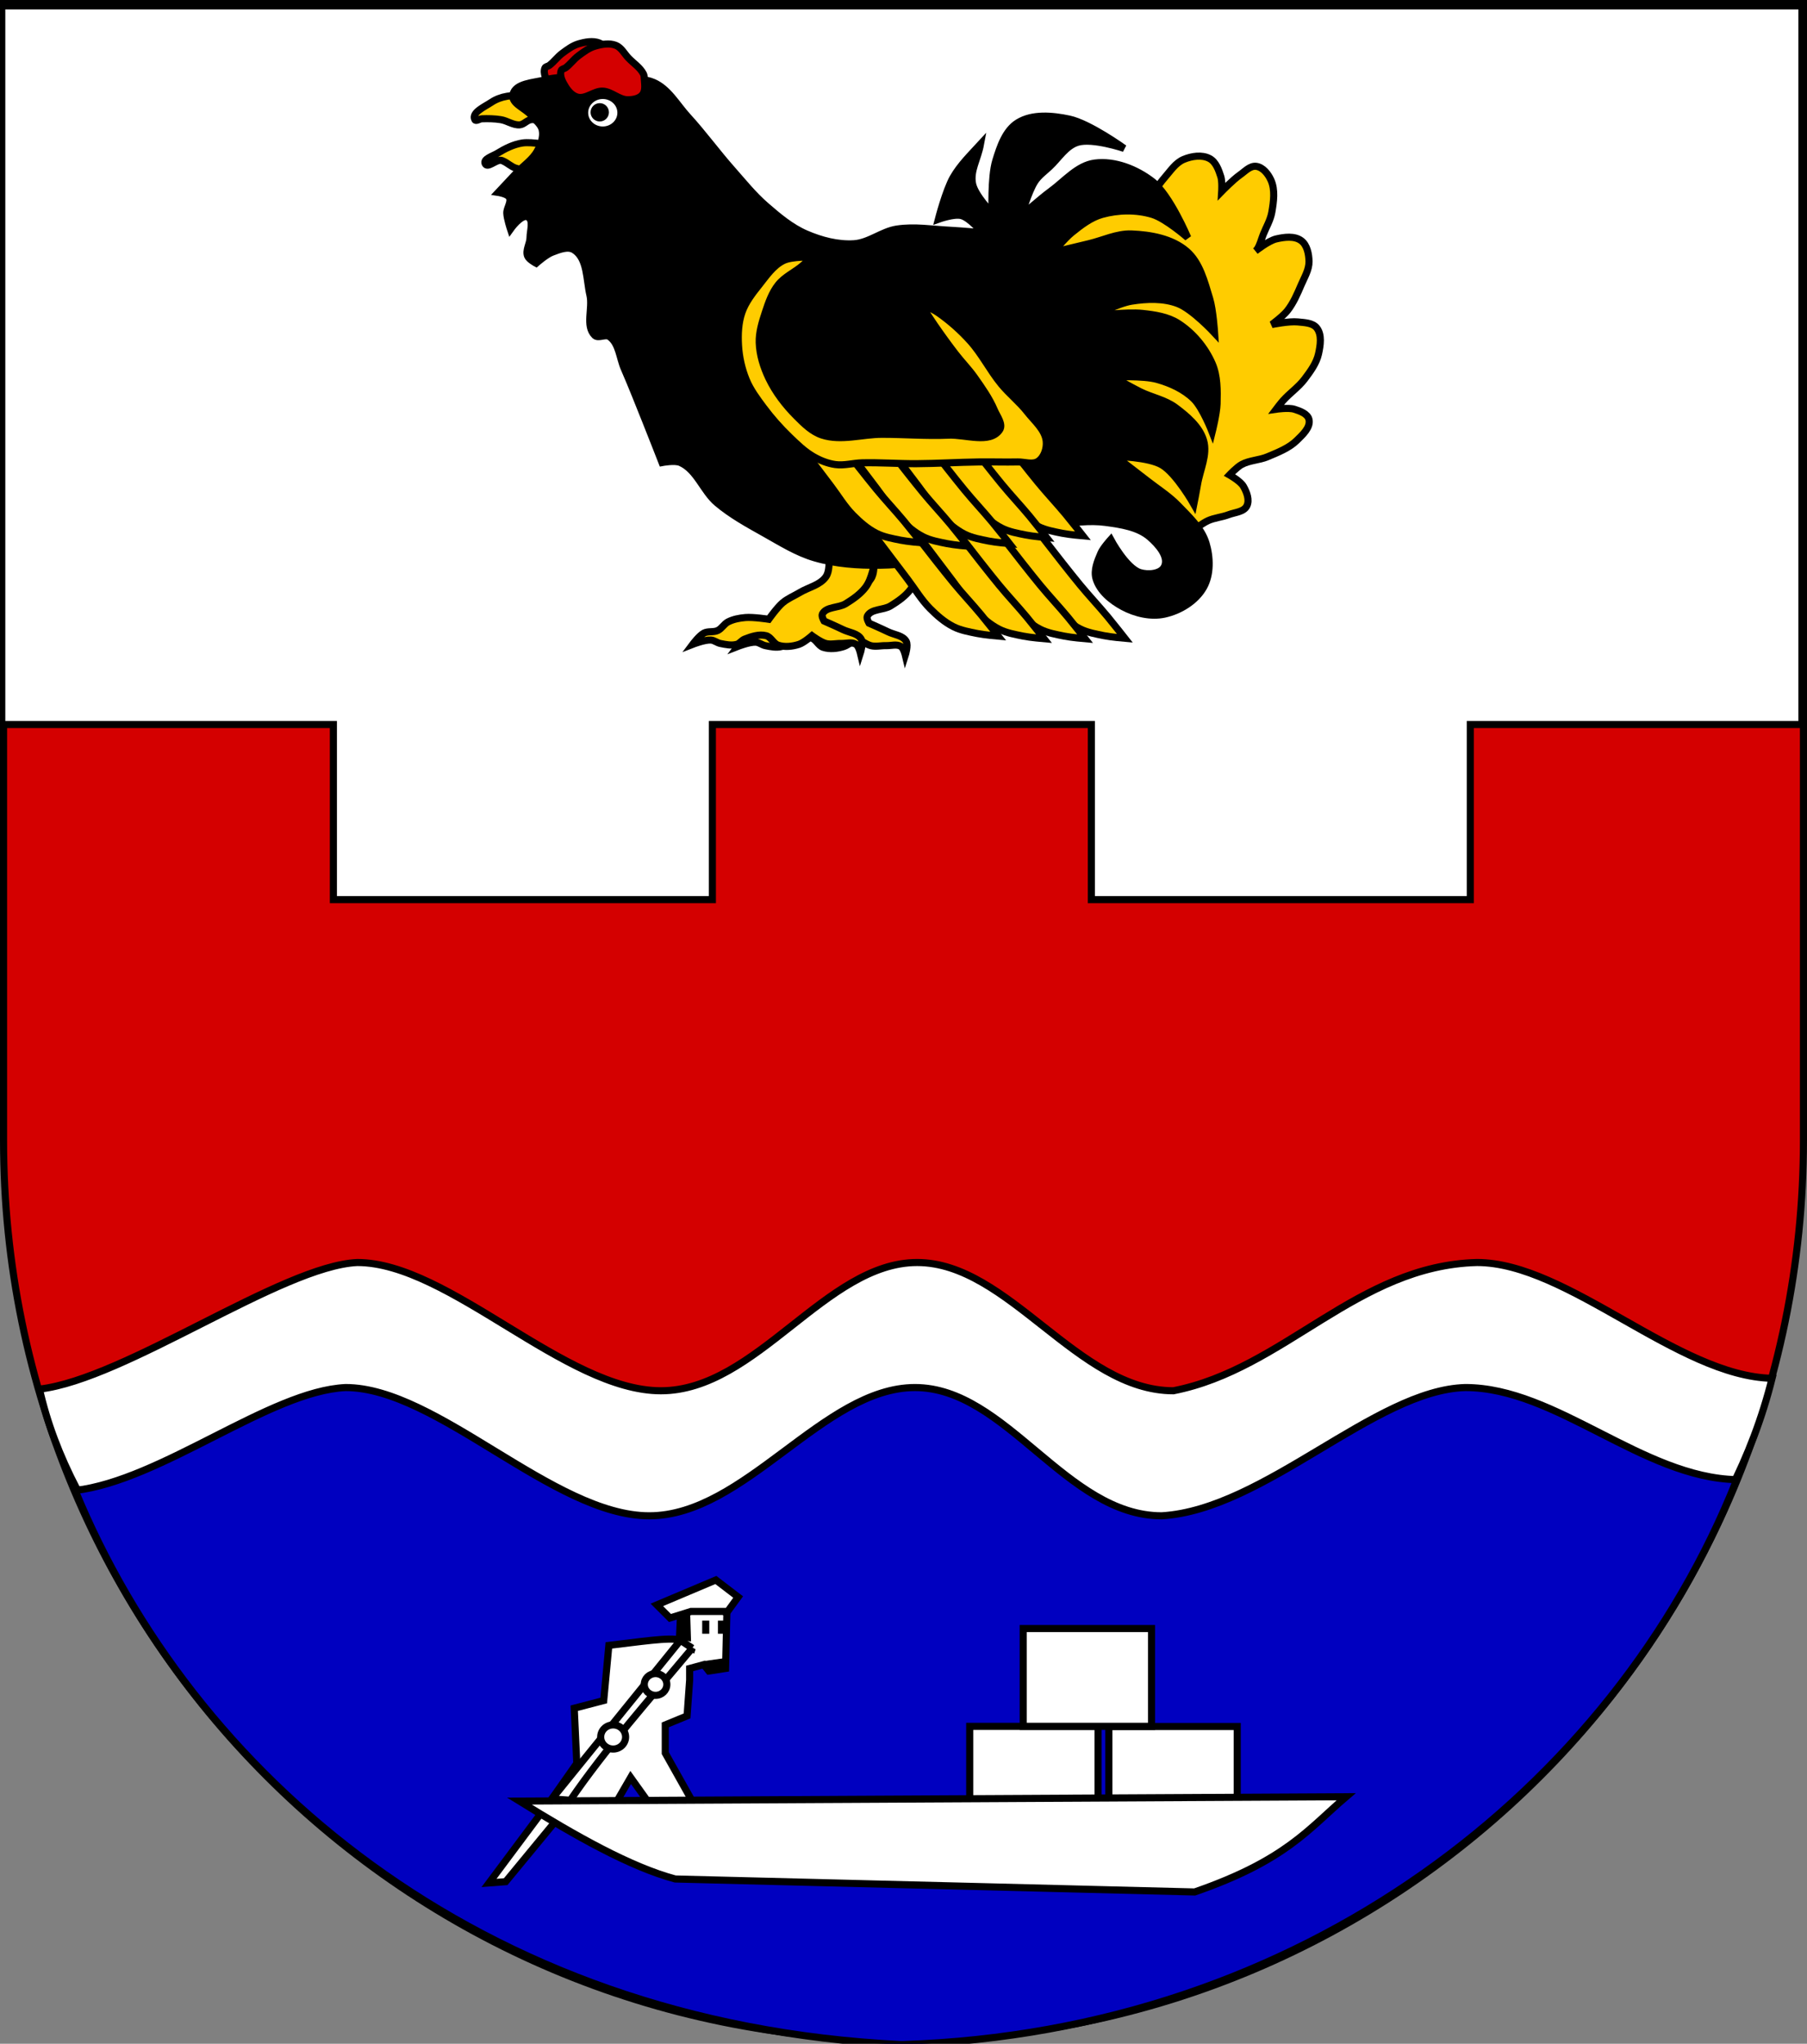 <?xml version="1.0" encoding="UTF-8" standalone="no"?>
<!-- Created with Inkscape (http://www.inkscape.org/) -->

<svg
   xmlns:dc="http://purl.org/dc/elements/1.1/"
   xmlns:cc="http://creativecommons.org/ns#"
   xmlns:rdf="http://www.w3.org/1999/02/22-rdf-syntax-ns#"
   xmlns:svg="http://www.w3.org/2000/svg"
   xmlns="http://www.w3.org/2000/svg"
   xmlns:sodipodi="http://sodipodi.sourceforge.net/DTD/sodipodi-0.dtd"
   xmlns:inkscape="http://www.inkscape.org/namespaces/inkscape"
   width="763"
   height="863"
   id="svg2"
   version="1.1"
   inkscape:version="0.91 r13725"
   sodipodi:docname="Wappen_Stadt_Traviansfurt.svg">
  <rect width="100%" height="100%" fill="#808080" stroke="none"/>
  <defs
     id="defs4">
    <inkscape:perspective
       sodipodi:type="inkscape:persp3d"
       inkscape:vp_x="0 : 526.18109 : 1"
       inkscape:vp_y="0 : 1000 : 0"
       inkscape:vp_z="744.09448 : 526.18109 : 1"
       inkscape:persp3d-origin="372.04724 : 350.78739 : 1"
       id="perspective10" />
    <inkscape:perspective
       id="perspective2828"
       inkscape:persp3d-origin="0.5 : 0.33333333 : 1"
       inkscape:vp_z="1 : 0.5 : 1"
       inkscape:vp_y="0 : 1000 : 0"
       inkscape:vp_x="0 : 0.5 : 1"
       sodipodi:type="inkscape:persp3d" />
    <inkscape:perspective
       id="perspective2828-7"
       inkscape:persp3d-origin="0.5 : 0.33333333 : 1"
       inkscape:vp_z="1 : 0.5 : 1"
       inkscape:vp_y="0 : 1000 : 0"
       inkscape:vp_x="0 : 0.5 : 1"
       sodipodi:type="inkscape:persp3d" />
    <inkscape:perspective
       id="perspective3640"
       inkscape:persp3d-origin="0.5 : 0.33333333 : 1"
       inkscape:vp_z="1 : 0.5 : 1"
       inkscape:vp_y="0 : 1000 : 0"
       inkscape:vp_x="0 : 0.5 : 1"
       sodipodi:type="inkscape:persp3d" />
    <inkscape:perspective
       id="perspective3670"
       inkscape:persp3d-origin="0.5 : 0.33333333 : 1"
       inkscape:vp_z="1 : 0.5 : 1"
       inkscape:vp_y="0 : 1000 : 0"
       inkscape:vp_x="0 : 0.5 : 1"
       sodipodi:type="inkscape:persp3d" />
    <inkscape:perspective
       id="perspective3693"
       inkscape:persp3d-origin="0.5 : 0.33333333 : 1"
       inkscape:vp_z="1 : 0.5 : 1"
       inkscape:vp_y="0 : 1000 : 0"
       inkscape:vp_x="0 : 0.5 : 1"
       sodipodi:type="inkscape:persp3d" />
    <inkscape:perspective
       id="perspective3720"
       inkscape:persp3d-origin="0.5 : 0.33333333 : 1"
       inkscape:vp_z="1 : 0.5 : 1"
       inkscape:vp_y="0 : 1000 : 0"
       inkscape:vp_x="0 : 0.5 : 1"
       sodipodi:type="inkscape:persp3d" />
    <inkscape:perspective
       id="perspective3747"
       inkscape:persp3d-origin="0.5 : 0.33333333 : 1"
       inkscape:vp_z="1 : 0.5 : 1"
       inkscape:vp_y="0 : 1000 : 0"
       inkscape:vp_x="0 : 0.5 : 1"
       sodipodi:type="inkscape:persp3d" />
    <inkscape:perspective
       id="perspective3763"
       inkscape:persp3d-origin="0.5 : 0.33333333 : 1"
       inkscape:vp_z="1 : 0.5 : 1"
       inkscape:vp_y="0 : 1000 : 0"
       inkscape:vp_x="0 : 0.5 : 1"
       sodipodi:type="inkscape:persp3d" />
    <inkscape:perspective
       id="perspective3792"
       inkscape:persp3d-origin="0.5 : 0.33333333 : 1"
       inkscape:vp_z="1 : 0.5 : 1"
       inkscape:vp_y="0 : 1000 : 0"
       inkscape:vp_x="0 : 0.5 : 1"
       sodipodi:type="inkscape:persp3d" />
    <inkscape:perspective
       id="perspective3814"
       inkscape:persp3d-origin="0.5 : 0.33333333 : 1"
       inkscape:vp_z="1 : 0.5 : 1"
       inkscape:vp_y="0 : 1000 : 0"
       inkscape:vp_x="0 : 0.5 : 1"
       sodipodi:type="inkscape:persp3d" />
    <inkscape:perspective
       id="perspective3841"
       inkscape:persp3d-origin="0.5 : 0.33333333 : 1"
       inkscape:vp_z="1 : 0.5 : 1"
       inkscape:vp_y="0 : 1000 : 0"
       inkscape:vp_x="0 : 0.5 : 1"
       sodipodi:type="inkscape:persp3d" />
    <inkscape:perspective
       id="perspective3841-5"
       inkscape:persp3d-origin="0.5 : 0.33333333 : 1"
       inkscape:vp_z="1 : 0.5 : 1"
       inkscape:vp_y="0 : 1000 : 0"
       inkscape:vp_x="0 : 0.5 : 1"
       sodipodi:type="inkscape:persp3d" />
    <inkscape:perspective
       id="perspective3872"
       inkscape:persp3d-origin="0.5 : 0.33333333 : 1"
       inkscape:vp_z="1 : 0.5 : 1"
       inkscape:vp_y="0 : 1000 : 0"
       inkscape:vp_x="0 : 0.5 : 1"
       sodipodi:type="inkscape:persp3d" />
    <inkscape:perspective
       id="perspective3898"
       inkscape:persp3d-origin="0.5 : 0.33333333 : 1"
       inkscape:vp_z="1 : 0.5 : 1"
       inkscape:vp_y="0 : 1000 : 0"
       inkscape:vp_x="0 : 0.5 : 1"
       sodipodi:type="inkscape:persp3d" />
    <inkscape:perspective
       id="perspective3920"
       inkscape:persp3d-origin="0.5 : 0.33333333 : 1"
       inkscape:vp_z="1 : 0.5 : 1"
       inkscape:vp_y="0 : 1000 : 0"
       inkscape:vp_x="0 : 0.5 : 1"
       sodipodi:type="inkscape:persp3d" />
    <inkscape:perspective
       id="perspective2860"
       inkscape:persp3d-origin="0.5 : 0.33333333 : 1"
       inkscape:vp_z="1 : 0.5 : 1"
       inkscape:vp_y="0 : 1000 : 0"
       inkscape:vp_x="0 : 0.5 : 1"
       sodipodi:type="inkscape:persp3d" />
    <inkscape:perspective
       id="perspective3672"
       inkscape:persp3d-origin="0.5 : 0.33333333 : 1"
       inkscape:vp_z="1 : 0.5 : 1"
       inkscape:vp_y="0 : 1000 : 0"
       inkscape:vp_x="0 : 0.5 : 1"
       sodipodi:type="inkscape:persp3d" />
    <inkscape:perspective
       id="perspective3695"
       inkscape:persp3d-origin="0.5 : 0.33333333 : 1"
       inkscape:vp_z="1 : 0.5 : 1"
       inkscape:vp_y="0 : 1000 : 0"
       inkscape:vp_x="0 : 0.5 : 1"
       sodipodi:type="inkscape:persp3d" />
    <inkscape:perspective
       id="perspective3261"
       inkscape:persp3d-origin="0.5 : 0.33333333 : 1"
       inkscape:vp_z="1 : 0.5 : 1"
       inkscape:vp_y="0 : 1000 : 0"
       inkscape:vp_x="0 : 0.5 : 1"
       sodipodi:type="inkscape:persp3d" />
    <inkscape:perspective
       id="perspective2828-1"
       inkscape:persp3d-origin="0.5 : 0.33333333 : 1"
       inkscape:vp_z="1 : 0.5 : 1"
       inkscape:vp_y="0 : 1000 : 0"
       inkscape:vp_x="0 : 0.5 : 1"
       sodipodi:type="inkscape:persp3d" />
    <inkscape:perspective
       id="perspective3652"
       inkscape:persp3d-origin="0.5 : 0.33333333 : 1"
       inkscape:vp_z="1 : 0.5 : 1"
       inkscape:vp_y="0 : 1000 : 0"
       inkscape:vp_x="0 : 0.5 : 1"
       sodipodi:type="inkscape:persp3d" />
    <inkscape:perspective
       id="perspective3652-2"
       inkscape:persp3d-origin="0.5 : 0.33333333 : 1"
       inkscape:vp_z="1 : 0.5 : 1"
       inkscape:vp_y="0 : 1000 : 0"
       inkscape:vp_x="0 : 0.5 : 1"
       sodipodi:type="inkscape:persp3d" />
    <inkscape:perspective
       id="perspective3652-5"
       inkscape:persp3d-origin="0.5 : 0.33333333 : 1"
       inkscape:vp_z="1 : 0.5 : 1"
       inkscape:vp_y="0 : 1000 : 0"
       inkscape:vp_x="0 : 0.5 : 1"
       sodipodi:type="inkscape:persp3d" />
    <inkscape:perspective
       id="perspective3727"
       inkscape:persp3d-origin="0.5 : 0.33333333 : 1"
       inkscape:vp_z="1 : 0.5 : 1"
       inkscape:vp_y="0 : 1000 : 0"
       inkscape:vp_x="0 : 0.5 : 1"
       sodipodi:type="inkscape:persp3d" />
    <inkscape:perspective
       id="perspective3843"
       inkscape:persp3d-origin="0.5 : 0.33333333 : 1"
       inkscape:vp_z="1 : 0.5 : 1"
       inkscape:vp_y="0 : 1000 : 0"
       inkscape:vp_x="0 : 0.5 : 1"
       sodipodi:type="inkscape:persp3d" />
    <inkscape:perspective
       id="perspective3970"
       inkscape:persp3d-origin="0.5 : 0.33333333 : 1"
       inkscape:vp_z="1 : 0.5 : 1"
       inkscape:vp_y="0 : 1000 : 0"
       inkscape:vp_x="0 : 0.5 : 1"
       sodipodi:type="inkscape:persp3d" />
    <inkscape:perspective
       id="perspective4007"
       inkscape:persp3d-origin="0.5 : 0.33333333 : 1"
       inkscape:vp_z="1 : 0.5 : 1"
       inkscape:vp_y="0 : 1000 : 0"
       inkscape:vp_x="0 : 0.5 : 1"
       sodipodi:type="inkscape:persp3d" />
    <inkscape:perspective
       id="perspective4062"
       inkscape:persp3d-origin="0.5 : 0.33333333 : 1"
       inkscape:vp_z="1 : 0.5 : 1"
       inkscape:vp_y="0 : 1000 : 0"
       inkscape:vp_x="0 : 0.5 : 1"
       sodipodi:type="inkscape:persp3d" />
    <inkscape:perspective
       id="perspective4153"
       inkscape:persp3d-origin="0.5 : 0.33333333 : 1"
       inkscape:vp_z="1 : 0.5 : 1"
       inkscape:vp_y="0 : 1000 : 0"
       inkscape:vp_x="0 : 0.5 : 1"
       sodipodi:type="inkscape:persp3d" />
    <inkscape:perspective
       id="perspective4316"
       inkscape:persp3d-origin="0.5 : 0.33333333 : 1"
       inkscape:vp_z="1 : 0.5 : 1"
       inkscape:vp_y="0 : 1000 : 0"
       inkscape:vp_x="0 : 0.5 : 1"
       sodipodi:type="inkscape:persp3d" />
    <inkscape:perspective
       id="perspective4316-9"
       inkscape:persp3d-origin="0.5 : 0.33333333 : 1"
       inkscape:vp_z="1 : 0.5 : 1"
       inkscape:vp_y="0 : 1000 : 0"
       inkscape:vp_x="0 : 0.5 : 1"
       sodipodi:type="inkscape:persp3d" />
    <inkscape:perspective
       id="perspective3098"
       inkscape:persp3d-origin="0.5 : 0.33333333 : 1"
       inkscape:vp_z="1 : 0.5 : 1"
       inkscape:vp_y="0 : 1000 : 0"
       inkscape:vp_x="0 : 0.5 : 1"
       sodipodi:type="inkscape:persp3d" />
    <inkscape:perspective
       id="perspective3122"
       inkscape:persp3d-origin="0.5 : 0.33333333 : 1"
       inkscape:vp_z="1 : 0.5 : 1"
       inkscape:vp_y="0 : 1000 : 0"
       inkscape:vp_x="0 : 0.5 : 1"
       sodipodi:type="inkscape:persp3d" />
    <inkscape:perspective
       id="perspective3146"
       inkscape:persp3d-origin="0.5 : 0.33333333 : 1"
       inkscape:vp_z="1 : 0.5 : 1"
       inkscape:vp_y="0 : 1000 : 0"
       inkscape:vp_x="0 : 0.5 : 1"
       sodipodi:type="inkscape:persp3d" />
    <inkscape:perspective
       id="perspective3146-0"
       inkscape:persp3d-origin="0.5 : 0.33333333 : 1"
       inkscape:vp_z="1 : 0.5 : 1"
       inkscape:vp_y="0 : 1000 : 0"
       inkscape:vp_x="0 : 0.5 : 1"
       sodipodi:type="inkscape:persp3d" />
    <inkscape:perspective
       id="perspective3177"
       inkscape:persp3d-origin="0.5 : 0.33333333 : 1"
       inkscape:vp_z="1 : 0.5 : 1"
       inkscape:vp_y="0 : 1000 : 0"
       inkscape:vp_x="0 : 0.5 : 1"
       sodipodi:type="inkscape:persp3d" />
    <inkscape:perspective
       id="perspective3177-8"
       inkscape:persp3d-origin="0.5 : 0.33333333 : 1"
       inkscape:vp_z="1 : 0.5 : 1"
       inkscape:vp_y="0 : 1000 : 0"
       inkscape:vp_x="0 : 0.5 : 1"
       sodipodi:type="inkscape:persp3d" />
    <inkscape:perspective
       id="perspective3208"
       inkscape:persp3d-origin="0.5 : 0.33333333 : 1"
       inkscape:vp_z="1 : 0.5 : 1"
       inkscape:vp_y="0 : 1000 : 0"
       inkscape:vp_x="0 : 0.5 : 1"
       sodipodi:type="inkscape:persp3d" />
    <inkscape:perspective
       id="perspective3208-4"
       inkscape:persp3d-origin="0.5 : 0.33333333 : 1"
       inkscape:vp_z="1 : 0.5 : 1"
       inkscape:vp_y="0 : 1000 : 0"
       inkscape:vp_x="0 : 0.5 : 1"
       sodipodi:type="inkscape:persp3d" />
    <inkscape:perspective
       id="perspective3208-5"
       inkscape:persp3d-origin="0.5 : 0.33333333 : 1"
       inkscape:vp_z="1 : 0.5 : 1"
       inkscape:vp_y="0 : 1000 : 0"
       inkscape:vp_x="0 : 0.5 : 1"
       sodipodi:type="inkscape:persp3d" />
    <inkscape:perspective
       id="perspective3706"
       inkscape:persp3d-origin="0.5 : 0.33333333 : 1"
       inkscape:vp_z="1 : 0.5 : 1"
       inkscape:vp_y="0 : 1000 : 0"
       inkscape:vp_x="0 : 0.5 : 1"
       sodipodi:type="inkscape:persp3d" />
    <inkscape:perspective
       id="perspective3728"
       inkscape:persp3d-origin="0.5 : 0.33333333 : 1"
       inkscape:vp_z="1 : 0.5 : 1"
       inkscape:vp_y="0 : 1000 : 0"
       inkscape:vp_x="0 : 0.5 : 1"
       sodipodi:type="inkscape:persp3d" />
    <inkscape:perspective
       id="perspective3750"
       inkscape:persp3d-origin="0.5 : 0.33333333 : 1"
       inkscape:vp_z="1 : 0.5 : 1"
       inkscape:vp_y="0 : 1000 : 0"
       inkscape:vp_x="0 : 0.5 : 1"
       sodipodi:type="inkscape:persp3d" />
    <inkscape:perspective
       id="perspective3778"
       inkscape:persp3d-origin="0.5 : 0.33333333 : 1"
       inkscape:vp_z="1 : 0.5 : 1"
       inkscape:vp_y="0 : 1000 : 0"
       inkscape:vp_x="0 : 0.5 : 1"
       sodipodi:type="inkscape:persp3d" />
    <inkscape:perspective
       id="perspective3800"
       inkscape:persp3d-origin="0.5 : 0.33333333 : 1"
       inkscape:vp_z="1 : 0.5 : 1"
       inkscape:vp_y="0 : 1000 : 0"
       inkscape:vp_x="0 : 0.5 : 1"
       sodipodi:type="inkscape:persp3d" />
    <inkscape:perspective
       id="perspective3837"
       inkscape:persp3d-origin="0.5 : 0.33333333 : 1"
       inkscape:vp_z="1 : 0.5 : 1"
       inkscape:vp_y="0 : 1000 : 0"
       inkscape:vp_x="0 : 0.5 : 1"
       sodipodi:type="inkscape:persp3d" />
    <inkscape:perspective
       id="perspective3904"
       inkscape:persp3d-origin="0.5 : 0.33333333 : 1"
       inkscape:vp_z="1 : 0.5 : 1"
       inkscape:vp_y="0 : 1000 : 0"
       inkscape:vp_x="0 : 0.5 : 1"
       sodipodi:type="inkscape:persp3d" />
    <inkscape:perspective
       id="perspective3904-4"
       inkscape:persp3d-origin="0.5 : 0.33333333 : 1"
       inkscape:vp_z="1 : 0.5 : 1"
       inkscape:vp_y="0 : 1000 : 0"
       inkscape:vp_x="0 : 0.5 : 1"
       sodipodi:type="inkscape:persp3d" />
    <inkscape:perspective
       id="perspective3904-3"
       inkscape:persp3d-origin="0.5 : 0.33333333 : 1"
       inkscape:vp_z="1 : 0.5 : 1"
       inkscape:vp_y="0 : 1000 : 0"
       inkscape:vp_x="0 : 0.5 : 1"
       sodipodi:type="inkscape:persp3d" />
    <inkscape:perspective
       id="perspective3953"
       inkscape:persp3d-origin="0.5 : 0.33333333 : 1"
       inkscape:vp_z="1 : 0.5 : 1"
       inkscape:vp_y="0 : 1000 : 0"
       inkscape:vp_x="0 : 0.5 : 1"
       sodipodi:type="inkscape:persp3d" />
    <inkscape:perspective
       id="perspective3975"
       inkscape:persp3d-origin="0.5 : 0.33333333 : 1"
       inkscape:vp_z="1 : 0.5 : 1"
       inkscape:vp_y="0 : 1000 : 0"
       inkscape:vp_x="0 : 0.5 : 1"
       sodipodi:type="inkscape:persp3d" />
    <inkscape:perspective
       id="perspective3975-8"
       inkscape:persp3d-origin="0.5 : 0.33333333 : 1"
       inkscape:vp_z="1 : 0.5 : 1"
       inkscape:vp_y="0 : 1000 : 0"
       inkscape:vp_x="0 : 0.5 : 1"
       sodipodi:type="inkscape:persp3d" />
    <inkscape:perspective
       id="perspective3975-7"
       inkscape:persp3d-origin="0.5 : 0.33333333 : 1"
       inkscape:vp_z="1 : 0.5 : 1"
       inkscape:vp_y="0 : 1000 : 0"
       inkscape:vp_x="0 : 0.5 : 1"
       sodipodi:type="inkscape:persp3d" />
    <inkscape:perspective
       id="perspective2858"
       inkscape:persp3d-origin="0.5 : 0.33333333 : 1"
       inkscape:vp_z="1 : 0.5 : 1"
       inkscape:vp_y="0 : 1000 : 0"
       inkscape:vp_x="0 : 0.5 : 1"
       sodipodi:type="inkscape:persp3d" />
    <inkscape:perspective
       id="perspective4105"
       inkscape:persp3d-origin="0.5 : 0.33333333 : 1"
       inkscape:vp_z="1 : 0.5 : 1"
       inkscape:vp_y="0 : 1000 : 0"
       inkscape:vp_x="0 : 0.5 : 1"
       sodipodi:type="inkscape:persp3d" />
    <inkscape:perspective
       id="perspective4123"
       inkscape:persp3d-origin="0.5 : 0.33333333 : 1"
       inkscape:vp_z="1 : 0.5 : 1"
       inkscape:vp_y="0 : 1000 : 0"
       inkscape:vp_x="0 : 0.5 : 1"
       sodipodi:type="inkscape:persp3d" />
    <inkscape:perspective
       id="perspective4137"
       inkscape:persp3d-origin="0.5 : 0.33333333 : 1"
       inkscape:vp_z="1 : 0.5 : 1"
       inkscape:vp_y="0 : 1000 : 0"
       inkscape:vp_x="0 : 0.5 : 1"
       sodipodi:type="inkscape:persp3d" />
    <inkscape:perspective
       id="perspective4151"
       inkscape:persp3d-origin="0.5 : 0.33333333 : 1"
       inkscape:vp_z="1 : 0.5 : 1"
       inkscape:vp_y="0 : 1000 : 0"
       inkscape:vp_x="0 : 0.5 : 1"
       sodipodi:type="inkscape:persp3d" />
    <inkscape:perspective
       id="perspective4165"
       inkscape:persp3d-origin="0.5 : 0.33333333 : 1"
       inkscape:vp_z="1 : 0.5 : 1"
       inkscape:vp_y="0 : 1000 : 0"
       inkscape:vp_x="0 : 0.5 : 1"
       sodipodi:type="inkscape:persp3d" />
    <inkscape:perspective
       id="perspective4904"
       inkscape:persp3d-origin="0.5 : 0.33333333 : 1"
       inkscape:vp_z="1 : 0.5 : 1"
       inkscape:vp_y="0 : 1000 : 0"
       inkscape:vp_x="0 : 0.5 : 1"
       sodipodi:type="inkscape:persp3d" />
    <filter
       id="filter3021-3"
       inkscape:label="Specular light"
       inkscape:menu="ABCs"
       inkscape:menu-tooltip="Basic specular bevel to use for building textures"
       color-interpolation-filters="sRGB">
      <feGaussianBlur
         id="feGaussianBlur3023-4"
         result="result0"
         in="SourceAlpha"
         stdDeviation="6" />
      <feSpecularLighting
         id="feSpecularLighting3025-4"
         specularExponent="25"
         specularConstant="1"
         surfaceScale="10"
         lighting-color="#ffffff"
         result="result1"
         in="result0">
        <feDistantLight
           id="feDistantLight3027-6"
           azimuth="235"
           elevation="45" />
      </feSpecularLighting>
      <feComposite
         k4="0"
         k1="0"
         id="feComposite3029-0"
         in2="result1"
         k3="1"
         k2="1"
         operator="arithmetic"
         result="result4"
         in="SourceGraphic" />
      <feComposite
         id="feComposite3031-6"
         in2="SourceAlpha"
         operator="in"
         result="result2"
         in="result4" />
    </filter>
    <filter
       id="filter3021"
       inkscape:label="Specular light"
       inkscape:menu="ABCs"
       inkscape:menu-tooltip="Basic specular bevel to use for building textures"
       color-interpolation-filters="sRGB">
      <feGaussianBlur
         id="feGaussianBlur3023"
         result="result0"
         in="SourceAlpha"
         stdDeviation="6" />
      <feSpecularLighting
         id="feSpecularLighting3025"
         specularExponent="25"
         specularConstant="1"
         surfaceScale="10"
         lighting-color="#ffffff"
         result="result1"
         in="result0">
        <feDistantLight
           id="feDistantLight3027"
           azimuth="235"
           elevation="45" />
      </feSpecularLighting>
      <feComposite
         k4="0"
         k1="0"
         id="feComposite3029"
         in2="result1"
         k3="1"
         k2="1"
         operator="arithmetic"
         result="result4"
         in="SourceGraphic" />
      <feComposite
         id="feComposite3031"
         in2="SourceAlpha"
         operator="in"
         result="result2"
         in="result4" />
    </filter>
    <filter
       id="filter2820-0"
       inkscape:label="Specular light"
       inkscape:menu="ABCs"
       inkscape:menu-tooltip="Basic specular bevel to use for building textures"
       color-interpolation-filters="sRGB">
      <feGaussianBlur
         id="feGaussianBlur2822-9"
         result="result0"
         in="SourceAlpha"
         stdDeviation="6" />
      <feSpecularLighting
         id="feSpecularLighting2824-00"
         specularExponent="25"
         specularConstant="1"
         surfaceScale="10"
         lighting-color="#ffffff"
         result="result1"
         in="result0">
        <feDistantLight
           id="feDistantLight2826-61"
           azimuth="235"
           elevation="45" />
      </feSpecularLighting>
      <feComposite
         k4="0"
         k1="0"
         id="feComposite2828-3"
         in2="result1"
         k3="1"
         k2="1"
         operator="arithmetic"
         result="result4"
         in="SourceGraphic" />
      <feComposite
         id="feComposite2830-8"
         in2="SourceAlpha"
         operator="in"
         result="result2"
         in="result4" />
    </filter>
    <filter
       id="filter2820-8"
       inkscape:label="Specular light"
       inkscape:menu="ABCs"
       inkscape:menu-tooltip="Basic specular bevel to use for building textures"
       color-interpolation-filters="sRGB">
      <feGaussianBlur
         id="feGaussianBlur2822-65"
         result="result0"
         in="SourceAlpha"
         stdDeviation="6" />
      <feSpecularLighting
         id="feSpecularLighting2824-0"
         specularExponent="25"
         specularConstant="1"
         surfaceScale="10"
         lighting-color="#ffffff"
         result="result1"
         in="result0">
        <feDistantLight
           id="feDistantLight2826-28"
           azimuth="235"
           elevation="45" />
      </feSpecularLighting>
      <feComposite
         k4="0"
         k1="0"
         id="feComposite2828-60"
         in2="result1"
         k3="1"
         k2="1"
         operator="arithmetic"
         result="result4"
         in="SourceGraphic" />
      <feComposite
         id="feComposite2830-24"
         in2="SourceAlpha"
         operator="in"
         result="result2"
         in="result4" />
    </filter>
    <filter
       id="filter2820-3"
       inkscape:label="Specular light"
       inkscape:menu="ABCs"
       inkscape:menu-tooltip="Basic specular bevel to use for building textures"
       color-interpolation-filters="sRGB">
      <feGaussianBlur
         id="feGaussianBlur2822-8"
         result="result0"
         in="SourceAlpha"
         stdDeviation="6" />
      <feSpecularLighting
         id="feSpecularLighting2824-74"
         specularExponent="25"
         specularConstant="1"
         surfaceScale="10"
         lighting-color="#ffffff"
         result="result1"
         in="result0">
        <feDistantLight
           id="feDistantLight2826-2"
           azimuth="235"
           elevation="45" />
      </feSpecularLighting>
      <feComposite
         k4="0"
         k1="0"
         id="feComposite2828-7"
         in2="result1"
         k3="1"
         k2="1"
         operator="arithmetic"
         result="result4"
         in="SourceGraphic" />
      <feComposite
         id="feComposite2830-79"
         in2="SourceAlpha"
         operator="in"
         result="result2"
         in="result4" />
    </filter>
    <filter
       id="filter2820-9"
       inkscape:label="Specular light"
       inkscape:menu="ABCs"
       inkscape:menu-tooltip="Basic specular bevel to use for building textures"
       color-interpolation-filters="sRGB">
      <feGaussianBlur
         id="feGaussianBlur2822-5"
         result="result0"
         in="SourceAlpha"
         stdDeviation="6" />
      <feSpecularLighting
         id="feSpecularLighting2824-43"
         specularExponent="25"
         specularConstant="1"
         surfaceScale="10"
         lighting-color="#ffffff"
         result="result1"
         in="result0">
        <feDistantLight
           id="feDistantLight2826-1"
           azimuth="235"
           elevation="45" />
      </feSpecularLighting>
      <feComposite
         k4="0"
         k1="0"
         id="feComposite2828-2"
         in2="result1"
         k3="1"
         k2="1"
         operator="arithmetic"
         result="result4"
         in="SourceGraphic" />
      <feComposite
         id="feComposite2830-3"
         in2="SourceAlpha"
         operator="in"
         result="result2"
         in="result4" />
    </filter>
    <filter
       id="filter2820-21"
       inkscape:label="Specular light"
       inkscape:menu="ABCs"
       inkscape:menu-tooltip="Basic specular bevel to use for building textures"
       color-interpolation-filters="sRGB">
      <feGaussianBlur
         id="feGaussianBlur2822-6"
         result="result0"
         in="SourceAlpha"
         stdDeviation="6" />
      <feSpecularLighting
         id="feSpecularLighting2824-8"
         specularExponent="25"
         specularConstant="1"
         surfaceScale="10"
         lighting-color="#ffffff"
         result="result1"
         in="result0">
        <feDistantLight
           id="feDistantLight2826-57"
           azimuth="235"
           elevation="45" />
      </feSpecularLighting>
      <feComposite
         k4="0"
         k1="0"
         id="feComposite2828-6"
         in2="result1"
         k3="1"
         k2="1"
         operator="arithmetic"
         result="result4"
         in="SourceGraphic" />
      <feComposite
         id="feComposite2830-1"
         in2="SourceAlpha"
         operator="in"
         result="result2"
         in="result4" />
    </filter>
    <filter
       id="filter2820-5"
       inkscape:label="Specular light"
       inkscape:menu="ABCs"
       inkscape:menu-tooltip="Basic specular bevel to use for building textures"
       color-interpolation-filters="sRGB">
      <feGaussianBlur
         id="feGaussianBlur2822-2"
         result="result0"
         in="SourceAlpha"
         stdDeviation="6" />
      <feSpecularLighting
         id="feSpecularLighting2824-7"
         specularExponent="25"
         specularConstant="1"
         surfaceScale="10"
         lighting-color="#ffffff"
         result="result1"
         in="result0">
        <feDistantLight
           id="feDistantLight2826-6"
           azimuth="235"
           elevation="45" />
      </feSpecularLighting>
      <feComposite
         k4="0"
         k1="0"
         id="feComposite2828-14"
         in2="result1"
         k3="1"
         k2="1"
         operator="arithmetic"
         result="result4"
         in="SourceGraphic" />
      <feComposite
         id="feComposite2830-2"
         in2="SourceAlpha"
         operator="in"
         result="result2"
         in="result4" />
    </filter>
    <filter
       id="filter2820-2"
       inkscape:label="Specular light"
       inkscape:menu="ABCs"
       inkscape:menu-tooltip="Basic specular bevel to use for building textures"
       color-interpolation-filters="sRGB">
      <feGaussianBlur
         id="feGaussianBlur2822-4"
         result="result0"
         in="SourceAlpha"
         stdDeviation="6" />
      <feSpecularLighting
         id="feSpecularLighting2824-5"
         specularExponent="25"
         specularConstant="1"
         surfaceScale="10"
         lighting-color="#ffffff"
         result="result1"
         in="result0">
        <feDistantLight
           id="feDistantLight2826-5"
           azimuth="235"
           elevation="45" />
      </feSpecularLighting>
      <feComposite
         k4="0"
         k1="0"
         id="feComposite2828-1"
         in2="result1"
         k3="1"
         k2="1"
         operator="arithmetic"
         result="result4"
         in="SourceGraphic" />
      <feComposite
         id="feComposite2830-7"
         in2="SourceAlpha"
         operator="in"
         result="result2"
         in="result4" />
    </filter>
    <filter
       id="filter2820-1"
       inkscape:label="Specular light"
       inkscape:menu="ABCs"
       inkscape:menu-tooltip="Basic specular bevel to use for building textures"
       color-interpolation-filters="sRGB">
      <feGaussianBlur
         id="feGaussianBlur2822-7"
         result="result0"
         in="SourceAlpha"
         stdDeviation="6" />
      <feSpecularLighting
         id="feSpecularLighting2824-4"
         specularExponent="25"
         specularConstant="1"
         surfaceScale="10"
         lighting-color="#ffffff"
         result="result1"
         in="result0">
        <feDistantLight
           id="feDistantLight2826-0"
           azimuth="235"
           elevation="45" />
      </feSpecularLighting>
      <feComposite
         k4="0"
         k1="0"
         id="feComposite2828-9"
         in2="result1"
         k3="1"
         k2="1"
         operator="arithmetic"
         result="result4"
         in="SourceGraphic" />
      <feComposite
         id="feComposite2830-4"
         in2="SourceAlpha"
         operator="in"
         result="result2"
         in="result4" />
    </filter>
    <filter
       id="filter2820"
       inkscape:label="Specular light"
       inkscape:menu="ABCs"
       inkscape:menu-tooltip="Basic specular bevel to use for building textures"
       color-interpolation-filters="sRGB">
      <feGaussianBlur
         id="feGaussianBlur2822"
         result="result0"
         in="SourceAlpha"
         stdDeviation="6" />
      <feSpecularLighting
         id="feSpecularLighting2824"
         specularExponent="25"
         specularConstant="1"
         surfaceScale="10"
         lighting-color="#ffffff"
         result="result1"
         in="result0">
        <feDistantLight
           id="feDistantLight2826"
           azimuth="235"
           elevation="45" />
      </feSpecularLighting>
      <feComposite
         k4="0"
         k1="0"
         id="feComposite2828"
         in2="result1"
         k3="1"
         k2="1"
         operator="arithmetic"
         result="result4"
         in="SourceGraphic" />
      <feComposite
         id="feComposite2830"
         in2="SourceAlpha"
         operator="in"
         result="result2"
         in="result4" />
    </filter>
    <filter
       id="filter3075"
       inkscape:label="Specular light"
       inkscape:menu="ABCs"
       inkscape:menu-tooltip="Basic specular bevel to use for building textures"
       color-interpolation-filters="sRGB">
      <feGaussianBlur
         id="feGaussianBlur3077"
         result="result0"
         in="SourceAlpha"
         stdDeviation="6" />
      <feSpecularLighting
         id="feSpecularLighting3079"
         specularExponent="25"
         specularConstant="1"
         surfaceScale="10"
         lighting-color="#ffffff"
         result="result1"
         in="result0">
        <feDistantLight
           id="feDistantLight3081"
           azimuth="235"
           elevation="45" />
      </feSpecularLighting>
      <feComposite
         k4="0"
         k1="0"
         id="feComposite3083"
         in2="result1"
         k3="1"
         k2="1"
         operator="arithmetic"
         result="result4"
         in="SourceGraphic" />
      <feComposite
         id="feComposite3085"
         in2="SourceAlpha"
         operator="in"
         result="result2"
         in="result4" />
    </filter>
    <filter
       id="filter3091"
       inkscape:label="Specular light"
       inkscape:menu="ABCs"
       inkscape:menu-tooltip="Basic specular bevel to use for building textures"
       color-interpolation-filters="sRGB">
      <feGaussianBlur
         id="feGaussianBlur3093"
         result="result0"
         in="SourceAlpha"
         stdDeviation="6" />
      <feSpecularLighting
         id="feSpecularLighting3095"
         specularExponent="25"
         specularConstant="1"
         surfaceScale="10"
         lighting-color="#ffffff"
         result="result1"
         in="result0">
        <feDistantLight
           id="feDistantLight3097"
           azimuth="235"
           elevation="45" />
      </feSpecularLighting>
      <feComposite
         k4="0"
         k1="0"
         id="feComposite3099"
         in2="result1"
         k3="1"
         k2="1"
         operator="arithmetic"
         result="result4"
         in="SourceGraphic" />
      <feComposite
         id="feComposite3101"
         in2="SourceAlpha"
         operator="in"
         result="result2"
         in="result4" />
    </filter>
    <inkscape:perspective
       id="perspective3044"
       inkscape:persp3d-origin="0.5 : 0.33333333 : 1"
       inkscape:vp_z="1 : 0.5 : 1"
       inkscape:vp_y="0 : 1000 : 0"
       inkscape:vp_x="0 : 0.5 : 1"
       sodipodi:type="inkscape:persp3d" />
    <inkscape:perspective
       id="perspective3075"
       inkscape:persp3d-origin="0.5 : 0.33333333 : 1"
       inkscape:vp_z="1 : 0.5 : 1"
       inkscape:vp_y="0 : 1000 : 0"
       inkscape:vp_x="0 : 0.5 : 1"
       sodipodi:type="inkscape:persp3d" />
    <inkscape:perspective
       id="perspective2880"
       inkscape:persp3d-origin="0.5 : 0.33333333 : 1"
       inkscape:vp_z="1 : 0.5 : 1"
       inkscape:vp_y="0 : 1000 : 0"
       inkscape:vp_x="0 : 0.5 : 1"
       sodipodi:type="inkscape:persp3d" />
    <inkscape:perspective
       id="perspective2880-1"
       inkscape:persp3d-origin="0.5 : 0.33333333 : 1"
       inkscape:vp_z="1 : 0.5 : 1"
       inkscape:vp_y="0 : 1000 : 0"
       inkscape:vp_x="0 : 0.5 : 1"
       sodipodi:type="inkscape:persp3d" />
    <inkscape:perspective
       id="perspective3293"
       inkscape:persp3d-origin="0.5 : 0.33333333 : 1"
       inkscape:vp_z="1 : 0.5 : 1"
       inkscape:vp_y="0 : 1000 : 0"
       inkscape:vp_x="0 : 0.5 : 1"
       sodipodi:type="inkscape:persp3d" />
    <inkscape:perspective
       id="perspective3315"
       inkscape:persp3d-origin="0.5 : 0.33333333 : 1"
       inkscape:vp_z="1 : 0.5 : 1"
       inkscape:vp_y="0 : 1000 : 0"
       inkscape:vp_x="0 : 0.5 : 1"
       sodipodi:type="inkscape:persp3d" />
    <inkscape:perspective
       id="perspective3315-4"
       inkscape:persp3d-origin="0.5 : 0.33333333 : 1"
       inkscape:vp_z="1 : 0.5 : 1"
       inkscape:vp_y="0 : 1000 : 0"
       inkscape:vp_x="0 : 0.5 : 1"
       sodipodi:type="inkscape:persp3d" />
    <inkscape:perspective
       id="perspective2970"
       inkscape:persp3d-origin="0.5 : 0.33333333 : 1"
       inkscape:vp_z="1 : 0.5 : 1"
       inkscape:vp_y="0 : 1000 : 0"
       inkscape:vp_x="0 : 0.5 : 1"
       sodipodi:type="inkscape:persp3d" />
    <inkscape:perspective
       id="perspective2992"
       inkscape:persp3d-origin="0.5 : 0.33333333 : 1"
       inkscape:vp_z="1 : 0.5 : 1"
       inkscape:vp_y="0 : 1000 : 0"
       inkscape:vp_x="0 : 0.5 : 1"
       sodipodi:type="inkscape:persp3d" />
    <inkscape:perspective
       id="perspective4137-1"
       inkscape:persp3d-origin="0.5 : 0.33333333 : 1"
       inkscape:vp_z="1 : 0.5 : 1"
       inkscape:vp_y="0 : 1000 : 0"
       inkscape:vp_x="0 : 0.5 : 1"
       sodipodi:type="inkscape:persp3d" />
    <inkscape:perspective
       id="perspective3699"
       inkscape:persp3d-origin="0.5 : 0.33333333 : 1"
       inkscape:vp_z="1 : 0.5 : 1"
       inkscape:vp_y="0 : 1000 : 0"
       inkscape:vp_x="0 : 0.5 : 1"
       sodipodi:type="inkscape:persp3d" />
    <inkscape:perspective
       id="perspective2996"
       inkscape:persp3d-origin="0.5 : 0.33333333 : 1"
       inkscape:vp_z="1 : 0.5 : 1"
       inkscape:vp_y="0 : 1000 : 0"
       inkscape:vp_x="0 : 0.5 : 1"
       sodipodi:type="inkscape:persp3d" />
    <inkscape:perspective
       id="perspective3062"
       inkscape:persp3d-origin="0.5 : 0.33333333 : 1"
       inkscape:vp_z="1 : 0.5 : 1"
       inkscape:vp_y="0 : 1000 : 0"
       inkscape:vp_x="0 : 0.5 : 1"
       sodipodi:type="inkscape:persp3d" />
    <clipPath
       id="SVGID_2_">
      <rect
         id="use10537"
         x="-175.873"
         y="-214.081"
         width="406.539"
         height="492.849" />
    </clipPath>
  </defs>
  <sodipodi:namedview
     id="base"
     pagecolor="#ffffff"
     bordercolor="#666666"
     borderopacity="1.0"
     inkscape:pageopacity="0.0"
     inkscape:pageshadow="2"
     inkscape:zoom="0.30845668"
     inkscape:cx="353.88261"
     inkscape:cy="178.46666"
     inkscape:document-units="px"
     inkscape:current-layer="layer1"
     showgrid="false"
     inkscape:window-width="1366"
     inkscape:window-height="705"
     inkscape:window-x="-8"
     inkscape:window-y="-8"
     inkscape:window-maximized="1"
     showguides="true"
     inkscape:guide-bbox="true">
    <inkscape:grid
       type="xygrid"
       id="grid2816"
       empspacing="5"
       visible="true"
       enabled="true"
       snapvisiblegridlinesonly="true" />
  </sodipodi:namedview>
  <g
     inkscape:label="Ebene 1"
     inkscape:groupmode="layer"
     id="layer1"
     transform="translate(-1.644,-192.036)">
    <path
       style="fill:#d40000;fill-opacity:1;stroke:#000000;stroke-width:3;stroke-miterlimit:4;stroke-opacity:1;stroke-dasharray:none"
       d="m 3.144,193.536 0,480 c 0,209.868 170.132,380 380,380 209.868,0 380,-170.132 380,-380 l 0,-480 -760,0 z"
       id="path2850-1" />
    <path
       inkscape:connector-curvature="0"
       style="fill:#ffffff;fill-opacity:1;stroke:#000000;stroke-width:3;stroke-linecap:butt;stroke-linejoin:miter;stroke-miterlimit:4;stroke-dasharray:none;stroke-opacity:1"
       d="m 2.394,497.984 140.021,0 0,73.94 160.024,0 0,-73.94 160.024,0 0,73.94 160.024,0 0,-73.94 140.021,0 0,-303.455 -760.116,0 z"
       id="path2945"
       sodipodi:nodetypes="ccccccccccccc" />
    <g
       transform="matrix(0.511,0,0,0.511,194.478,49.366)"
       id="g3753"
       style="stroke-width:5.873;stroke-miterlimit:4;stroke-dasharray:none">
      <path
         inkscape:connector-curvature="0"
         sodipodi:nodetypes="caaaacaacaaacaaaaaaacaaaacaaaaa"
         id="path3729-6"
         d="m 384.286,730.576 c 0,0 -1.391,15.46 -3.571,22.857 -1.326,4.499 -2.879,9.122 -5.714,12.857 -4.295,5.658 -10.389,9.833 -16.429,13.571 -5.981,3.703 -16.202,2.249 -19.286,8.571 -0.861,1.765 1.429,5.714 1.429,5.714 0,0 10.545,4.616 15.714,7.143 5.071,2.478 12.23,2.939 15,7.857 1.873,3.326 -0.714,11.429 -0.714,11.429 0,0 -1.349,-5.677 -3.571,-7.143 -3.385,-2.232 -8.09,-0.595 -12.143,-0.714 -4.284,-0.126 -8.711,1.086 -12.857,0 -4.228,-1.108 -11.429,-6.429 -11.429,-6.429 0,0 -6.633,5.814 -10.714,7.143 -5.438,1.771 -11.7,2.471 -17.143,0.714 -4.034,-1.302 -5.896,-6.793 -10,-7.857 -5.835,-1.513 -12.244,0.659 -17.857,2.857 -2.398,0.939 -3.945,3.604 -6.429,4.286 -4.369,1.198 -9.132,0.189 -13.571,-0.714 -2.731,-0.556 -5.075,-2.697 -7.857,-2.857 -5.131,-0.295 -15,3.571 -15,3.571 0,0 5.414,-7.244 9.286,-9.286 3.428,-1.808 7.922,-0.492 11.429,-2.143 3.365,-1.584 5.255,-5.459 8.571,-7.143 4.377,-2.222 9.395,-3.152 14.286,-3.571 6.423,-0.551 19.286,1.429 19.286,1.429 0,0 6.927,-9.736 11.429,-13.571 4.227,-3.602 9.524,-5.714 14.286,-8.571 7.143,-4.286 16.603,-6.067 21.429,-12.857 3.381,-4.758 2.173,-11.476 3.571,-17.143 1.245,-5.049 4.286,-15 4.286,-15"
         style="fill:#ffcc00;stroke:#000000;stroke-width:5.873;stroke-linecap:butt;stroke-linejoin:miter;stroke-miterlimit:4;stroke-dasharray:none;stroke-opacity:1" />
      <path
         inkscape:connector-curvature="0"
         sodipodi:nodetypes="caaaacaacaaacaaaaaaacaaaacaaaaa"
         id="path3729"
         d="m 347.143,728.791 c 0,0 -1.391,15.46 -3.571,22.857 -1.326,4.499 -2.879,9.122 -5.714,12.857 -4.295,5.658 -10.389,9.833 -16.429,13.571 -5.981,3.703 -16.202,2.249 -19.286,8.571 -0.861,1.765 1.429,5.714 1.429,5.714 0,0 10.545,4.616 15.714,7.143 5.071,2.478 12.23,2.939 15,7.857 1.873,3.326 -0.714,11.429 -0.714,11.429 0,0 -1.349,-5.677 -3.571,-7.143 -3.385,-2.232 -8.09,-0.595 -12.143,-0.714 -4.284,-0.126 -8.711,1.086 -12.857,0 -4.228,-1.108 -11.429,-6.429 -11.429,-6.429 0,0 -6.633,5.814 -10.714,7.143 -5.438,1.771 -11.7,2.471 -17.143,0.714 -4.034,-1.302 -5.896,-6.793 -10,-7.857 -5.835,-1.513 -12.244,0.659 -17.857,2.857 -2.398,0.939 -3.945,3.604 -6.429,4.286 -4.369,1.198 -9.132,0.189 -13.571,-0.714 -2.731,-0.556 -5.075,-2.697 -7.857,-2.857 -5.131,-0.295 -15,3.571 -15,3.571 0,0 5.414,-7.244 9.286,-9.286 3.428,-1.808 7.922,-0.492 11.429,-2.143 3.365,-1.584 5.255,-5.459 8.571,-7.143 4.377,-2.222 9.395,-3.152 14.286,-3.571 6.423,-0.551 19.286,1.429 19.286,1.429 0,0 6.927,-9.736 11.429,-13.571 4.227,-3.602 9.524,-5.714 14.286,-8.571 7.143,-4.286 16.603,-6.067 21.429,-12.857 3.381,-4.758 2.173,-11.476 3.571,-17.143 1.245,-5.049 4.286,-15 4.286,-15"
         style="fill:#ffcc00;stroke:#000000;stroke-width:5.873;stroke-linecap:butt;stroke-linejoin:miter;stroke-miterlimit:4;stroke-dasharray:none;stroke-opacity:1" />
      <path
         inkscape:connector-curvature="0"
         sodipodi:nodetypes="caacaaaacaaaaaacaaaaacaaaaacaaaaacaaaacaaa"
         id="path3727"
         d="m 467.143,485.934 c 0,0 16.27,-21.2 27.143,-28.571 12.735,-8.634 27.597,-15.178 42.857,-17.143 11.423,-1.471 34.286,4.286 34.286,4.286 0,0 8.517,-12.806 13.571,-18.571 4.774,-5.445 9.038,-12.195 15.714,-15 6.589,-2.768 15.128,-4.088 21.429,-0.714 5.184,2.776 7.511,9.394 9.286,15 1.224,3.866 0.714,12.143 0.714,12.143 0,0 9.473,-9.709 15,-13.571 4.19,-2.928 8.506,-7.832 13.571,-7.143 5.508,0.75 9.869,6.356 12.143,11.429 3.604,8.042 2.206,17.743 0.714,26.429 -1.123,6.537 -4.69,12.409 -7.143,18.571 -1.619,4.067 -2.572,8.501 -5,12.143 C 661.055,485.78 660,486.648 660,486.648 c 0,0 10.701,-8.494 17.143,-10 6.74,-1.575 15.165,-2.707 20.714,1.429 4.893,3.647 6.316,11.041 6.429,17.143 0.125,6.775 -3.753,13.06 -6.429,19.286 -3.196,7.438 -6.42,15.069 -11.429,21.429 -3.548,4.505 -12.857,11.429 -12.857,11.429 0,0 14.289,-2.889 21.429,-2.143 5.467,0.572 12.324,0.673 15.714,5 4.415,5.635 2.982,14.441 1.429,21.429 -1.712,7.698 -6.689,14.412 -11.429,20.714 -5.059,6.728 -12.243,11.585 -17.857,17.857 -2.034,2.272 -5.714,7.143 -5.714,7.143 0,0 10.234,-1.513 15,0 4.722,1.499 11.091,3.73 12.143,8.571 1.405,6.465 -5.279,12.508 -10,17.143 -6.618,6.496 -15.746,9.956 -24.286,13.571 -6.867,2.908 -14.884,2.853 -21.429,6.429 -3.853,2.105 -10,8.571 -10,8.571 0,0 8.946,5.051 11.429,9.286 2.812,4.795 5.41,11.491 2.857,16.429 -2.543,4.92 -9.825,5.171 -15,7.143 -5.562,2.12 -11.73,2.524 -17.143,5 -4.384,2.006 -12.143,7.857 -12.143,7.857 0,0 -22.235,-8.318 -32.857,-13.571 -13.58,-6.717 -25.924,-15.716 -39.286,-22.857 -10.518,-5.622 -32.143,-15.714 -32.143,-15.714"
         style="fill:#ffcc00;stroke:#000000;stroke-width:5.873;stroke-linecap:butt;stroke-linejoin:miter;stroke-miterlimit:4;stroke-dasharray:none;stroke-opacity:1" />
      <path
         inkscape:connector-curvature="0"
         sodipodi:nodetypes="caaacccaaaaaaccaaaaa"
         id="path3725"
         d="m 15,378.076 c -2.961,-5.863 8.117,-10.626 13.571,-14.286 3.819,-2.562 8.323,-4.236 12.857,-5 6.344,-1.069 13.083,-0.99 19.286,0.714 8.63,2.372 23.571,12.857 23.571,12.857 l 10,29.286 -22.143,20 c 0,0 -16.066,-0.961 -23.571,-3.571 -3.626,-1.261 -6.495,-4.147 -10,-5.714 -0.687,-0.307 -1.391,-0.675 -2.143,-0.714 -4.384,-0.226 -10.894,6.784 -12.857,2.857 -1.963,-3.927 6.258,-6.275 10,-8.571 6.369,-3.909 13.328,-7.439 20.714,-8.571 8.033,-1.232 24.286,2.143 24.286,2.143 l -1.429,-18.571 c 0,0 -10.433,-3.528 -15.714,-2.857 -3.382,0.429 -5.888,4.003 -9.286,4.286 -5.411,0.451 -10.351,-3.443 -15.714,-4.286 -5.18,-0.814 -10.475,-0.921 -15.714,-0.714 -1.918,0.076 -4.849,2.428 -5.714,0.714 z"
         style="fill:#ffcc00;stroke:#000000;stroke-width:5.873;stroke-linecap:butt;stroke-linejoin:miter;stroke-miterlimit:4;stroke-dasharray:none;stroke-opacity:1" />
      <path
         inkscape:connector-curvature="0"
         sodipodi:nodetypes="caaaaaaaaaaaaa"
         id="path3701-7"
         d="m 140.062,355.417 c -2.659,3.369 -7.851,4.27 -12.143,4.286 -7.304,0.026 -13.419,-6.795 -20.714,-7.143 -7.095,-0.338 -13.808,6.66 -20.714,5 -4.269,-1.026 -7.669,-4.851 -10,-8.571 -2.484,-3.964 -5.335,-9.239 -3.571,-13.571 0.523,-1.286 2.463,-1.307 3.571,-2.143 3.902,-2.94 6.79,-7.091 10.714,-10 4.199,-3.113 8.552,-6.396 13.571,-7.857 5.491,-1.598 11.815,-2.792 17.143,-0.714 4.706,1.835 7.194,7.092 10.714,10.714 4.108,4.227 9.436,7.621 12.143,12.857 0.558,1.078 0.658,2.359 0.714,3.571 0.21,4.544 1.39,10.001 -1.429,13.571 z"
         style="fill:#d40000;stroke:#000000;stroke-width:5.873;stroke-linecap:butt;stroke-linejoin:miter;stroke-miterlimit:4;stroke-dasharray:none;stroke-opacity:1" />
      <path
         inkscape:connector-curvature="0"
         sodipodi:nodetypes="caaaaaaaacacacacaaacaaacaaacaaacaaaacaacaaaacaacaaaacacaaaaaaaacaaaaaaaaaaaacaaaaaaacaaacaacaaaaaaaa"
         id="path2832"
         d="m 117.178,346.266 c 15.083,1.49 31.52,-4.945 45.457,1.01 12.261,5.239 19.282,18.449 28.284,28.284 12.75,13.929 23.858,29.29 36.365,43.437 9.152,10.352 17.844,21.253 28.284,30.305 10.234,8.872 20.889,17.891 33.335,23.234 12.318,5.288 26.018,8.938 39.396,8.081 12.433,-0.797 23.044,-10.213 35.355,-12.122 14.645,-2.27 29.646,0.273 44.447,1.01 8.77,0.437 26.264,2.02 26.264,2.02 0,0 -10.018,-12.192 -17.173,-14.142 -6.249,-1.704 -19.193,3.03 -19.193,3.03 0,0 6.162,-23.768 12.122,-34.345 5.861,-10.401 15.068,-19.363 22.716,-27.691 -2.333,12.595 -8.713,21.823 -6.553,32.742 1.884,9.528 16.162,24.244 16.162,24.244 0,0 -1.229,-29.562 3.03,-43.437 3.542,-11.539 7.943,-24.923 18.183,-31.315 12.027,-7.507 28.558,-5.977 42.426,-3.03 16.798,3.568 45.457,24.244 45.457,24.244 0,0 -26.028,-8.772 -38.386,-5.051 -9.827,2.959 -15.728,13.203 -23.234,20.203 -4.179,3.897 -8.991,7.342 -12.122,12.122 -5.55,8.474 -11.112,28.284 -11.112,28.284 0,0 15.754,-13.992 24.244,-20.203 11.609,-8.494 22.102,-21.372 36.365,-23.234 16.472,-2.15 34.34,4.985 47.477,15.152 14.48,11.206 29.294,46.467 29.294,46.467 0,0 -18.108,-15.855 -29.294,-19.193 -13.229,-3.948 -28.112,-3.685 -41.416,0 -9.461,2.62 -17.614,8.987 -25.254,15.152 -5.747,4.638 -15.152,16.162 -15.152,16.162 0,0 19.515,-4.773 29.294,-7.071 11.769,-2.765 23.275,-8.546 35.355,-8.081 15.857,0.61 33.418,3.804 45.457,14.142 11.082,9.517 14.909,25.431 19.193,39.396 2.793,9.105 4.041,28.284 4.041,28.284 0,0 -18.214,-19.642 -30.305,-24.244 -11.975,-4.558 -25.733,-4.041 -38.386,-2.02 -11.053,1.765 -31.315,12.122 -31.315,12.122 0,0 27.002,-3.495 40.406,-2.02 10.069,1.108 20.756,2.631 29.294,8.081 12.283,7.841 22.447,19.983 28.284,33.335 4.483,10.256 4.329,22.146 4.041,33.335 -0.203,7.858 -4.041,23.233 -4.041,23.233 0,0 -7.736,-19.983 -15.152,-27.274 -8.164,-8.026 -19.279,-13.079 -30.305,-16.162 -11.692,-3.27 -36.365,-2.02 -36.365,-2.02 0,0 14.664,8.373 22.223,12.122 9.587,4.754 20.732,6.713 29.294,13.132 9.556,7.164 19.89,15.809 23.234,27.274 3.427,11.749 -3.081,24.287 -5.051,36.365 -0.882,5.41 -3.03,16.162 -3.03,16.162 0,0 -14.323,-25.243 -26.264,-32.325 -11.19,-6.637 -38.386,-7.071 -38.386,-7.071 0,0 17.574,13.386 26.264,20.203 8.482,6.654 17.771,12.443 25.254,20.203 9.022,9.356 19.499,18.865 23.234,31.315 3.488,11.629 3.928,25.782 -2.02,36.365 -6.406,11.399 -19.547,19.449 -32.325,22.223 -11.361,2.467 -24.094,-0.578 -34.345,-6.061 -9.45,-5.054 -19.185,-12.956 -22.223,-23.234 -2.041,-6.903 1.181,-14.607 4.041,-21.213 1.819,-4.203 8.081,-11.112 8.081,-11.112 0,0 12.622,23.684 24.244,27.274 6.632,2.049 17.302,1.256 20.203,-5.051 3.775,-8.208 -5.296,-18.324 -12.122,-24.244 -9.653,-8.372 -23.707,-10.383 -36.365,-12.122 -13.693,-1.881 -27.714,0.209 -41.416,2.02 -15.714,2.077 -31.262,5.623 -46.467,10.102 -13.799,4.064 -26.461,11.623 -40.406,15.152 -19.112,4.838 -38.876,7.841 -58.589,8.081 -17.959,0.219 -36.294,-1.041 -53.538,-6.061 -14.748,-4.293 -28.025,-12.678 -41.416,-20.203 -13.599,-7.641 -27.481,-15.187 -39.396,-25.254 -11.471,-9.692 -16.571,-27.26 -30.305,-33.335 -4.619,-2.043 -15.152,0 -15.152,0 0,0 -8.682,-22.252 -13.132,-33.335 -5.964,-14.855 -11.797,-29.768 -18.183,-44.447 -3.847,-8.842 -4.223,-20.734 -12.122,-26.264 -3.322,-2.325 -9.202,1.803 -12.122,-1.01 -8.062,-7.765 -1.497,-22.435 -4.041,-33.335 -3.001,-12.86 -1.952,-30.349 -13.132,-37.376 -5.163,-3.245 -12.471,-0.117 -18.183,2.02 -4.986,1.866 -13.132,9.091 -13.132,9.091 0,0 -5.964,-3.161 -7.071,-6.061 -1.818,-4.76 1.981,-10.057 2.02,-15.152 0.044,-5.763 3.25,-14.84 -2.02,-17.173 -5.297,-2.345 -14.142,10.102 -14.142,10.102 0,0 -2.864,-8.643 -3.03,-13.132 -0.164,-4.426 4.143,-9.245 2.02,-13.132 -1.59,-2.91 -9.091,-4.041 -9.091,-4.041 0,0 10.092,-10.784 15.152,-16.162 5.713,-6.071 13.22,-10.843 17.173,-18.183 2.788,-5.178 5.245,-11.417 4.041,-17.173 -1.034,-4.944 -5.903,-8.205 -9.091,-12.122 -4.819,-5.92 -16.727,-9.703 -15.152,-17.173 1.988,-9.435 16.929,-9.707 26.264,-12.122 8.826,-2.283 18.169,-2.479 27.274,-2.02 5.805,0.293 11.388,2.459 17.173,3.03 z"
         style="fill:#000000;stroke:#000000;stroke-width:5.873;stroke-linecap:butt;stroke-linejoin:miter;stroke-miterlimit:4;stroke-dasharray:none;stroke-opacity:1" />
      <path
         inkscape:connector-curvature="0"
         sodipodi:nodetypes="caaaacaaa"
         id="path3608"
         d="m 437.143,706.648 c 0,0 26.622,35.272 40,52.857 6.17,8.111 11.395,17.05 18.571,24.286 5.735,5.782 12.023,11.314 19.286,15 6.183,3.138 13.207,4.328 20,5.714 5.642,1.152 17.143,2.143 17.143,2.143 0,0 -9.411,-11.997 -14.286,-17.857 C 530.408,779.837 522.398,771.358 515,762.362 498.3,742.056 466.429,700.219 466.429,700.219"
         style="fill:#ffcc00;stroke:#000000;stroke-width:5.873;stroke-linecap:butt;stroke-linejoin:miter;stroke-miterlimit:4;stroke-dasharray:none;stroke-opacity:1" />
      <path
         inkscape:connector-curvature="0"
         sodipodi:nodetypes="caaaacaaa"
         id="path3608-1"
         d="m 404.286,707.005 c 0,0 26.622,35.272 40,52.857 6.17,8.111 11.395,17.05 18.571,24.286 5.735,5.782 12.023,11.314 19.286,15 6.183,3.138 13.207,4.328 20,5.714 5.642,1.152 17.143,2.143 17.143,2.143 0,0 -9.411,-11.997 -14.286,-17.857 -7.449,-8.954 -15.459,-17.433 -22.857,-26.429 -16.7,-20.306 -48.571,-62.143 -48.571,-62.143"
         style="fill:#ffcc00;stroke:#000000;stroke-width:5.873;stroke-linecap:butt;stroke-linejoin:miter;stroke-miterlimit:4;stroke-dasharray:none;stroke-opacity:1" />
      <path
         inkscape:connector-curvature="0"
         sodipodi:nodetypes="caaaacaaa"
         id="path3608-4"
         d="m 370.357,707.005 c 0,0 26.622,35.272 40,52.857 6.17,8.111 11.395,17.05 18.571,24.286 5.735,5.782 12.023,11.314 19.286,15 6.183,3.138 13.207,4.328 20,5.714 5.642,1.152 17.143,2.143 17.143,2.143 0,0 -9.411,-11.997 -14.286,-17.857 -7.449,-8.954 -15.459,-17.433 -22.857,-26.429 -16.7,-20.306 -48.571,-62.143 -48.571,-62.143"
         style="fill:#ffcc00;stroke:#000000;stroke-width:5.873;stroke-linecap:butt;stroke-linejoin:miter;stroke-miterlimit:4;stroke-dasharray:none;stroke-opacity:1" />
      <path
         inkscape:connector-curvature="0"
         sodipodi:nodetypes="caaaacaaa"
         id="path3608-9"
         d="m 402.5,622.005 c 0,0 26.622,35.272 40,52.857 6.17,8.111 11.395,17.05 18.571,24.286 5.735,5.782 12.023,11.314 19.286,15 6.183,3.138 13.207,4.328 20,5.714 5.642,1.152 17.143,2.143 17.143,2.143 0,0 -9.411,-11.997 -14.286,-17.857 -7.449,-8.954 -15.459,-17.433 -22.857,-26.429 -16.7,-20.306 -48.571,-62.143 -48.571,-62.143"
         style="fill:#ffcc00;stroke:#000000;stroke-width:5.873;stroke-linecap:butt;stroke-linejoin:miter;stroke-miterlimit:4;stroke-dasharray:none;stroke-opacity:1" />
      <path
         inkscape:connector-curvature="0"
         sodipodi:nodetypes="caaaacaaa"
         id="path3608-8"
         d="m 332.5,704.862 c 0,0 26.622,35.272 40,52.857 6.17,8.111 11.395,17.05 18.571,24.286 5.735,5.782 12.023,11.314 19.286,15 6.183,3.138 13.207,4.328 20,5.714 5.642,1.152 17.143,2.143 17.143,2.143 0,0 -9.411,-11.997 -14.286,-17.857 -7.449,-8.954 -15.459,-17.433 -22.857,-26.429 -16.7,-20.306 -48.571,-62.143 -48.571,-62.143"
         style="fill:#ffcc00;stroke:#000000;stroke-width:5.873;stroke-linecap:butt;stroke-linejoin:miter;stroke-miterlimit:4;stroke-dasharray:none;stroke-opacity:1" />
      <path
         inkscape:connector-curvature="0"
         sodipodi:nodetypes="caaaacaaa"
         id="path3608-2"
         d="m 372.5,623.434 c 0,0 26.622,35.272 40,52.857 6.17,8.111 11.395,17.05 18.571,24.286 5.735,5.782 12.023,11.314 19.286,15 6.183,3.138 13.207,4.328 20,5.714 5.642,1.152 17.143,2.143 17.143,2.143 0,0 -9.411,-11.997 -14.286,-17.857 -7.449,-8.954 -15.459,-17.433 -22.857,-26.429 -16.7,-20.306 -48.571,-62.143 -48.571,-62.143"
         style="fill:#ffcc00;stroke:#000000;stroke-width:5.873;stroke-linecap:butt;stroke-linejoin:miter;stroke-miterlimit:4;stroke-dasharray:none;stroke-opacity:1" />
      <path
         inkscape:connector-curvature="0"
         sodipodi:nodetypes="caaaacaaa"
         id="path3608-5"
         d="m 341.786,628.434 c 0,0 26.622,35.272 40,52.857 6.17,8.111 11.395,17.05 18.571,24.286 5.735,5.782 12.023,11.314 19.286,15 6.183,3.138 13.207,4.328 20,5.714 5.642,1.152 17.143,2.143 17.143,2.143 0,0 -9.411,-11.997 -14.286,-17.857 -7.449,-8.954 -15.459,-17.433 -22.857,-26.429 -16.7,-20.306 -48.571,-62.143 -48.571,-62.143"
         style="fill:#ffcc00;stroke:#000000;stroke-width:5.873;stroke-linecap:butt;stroke-linejoin:miter;stroke-miterlimit:4;stroke-dasharray:none;stroke-opacity:1" />
      <path
         inkscape:connector-curvature="0"
         sodipodi:nodetypes="caaaacaaa"
         id="path3608-7"
         d="m 307.5,630.576 c 0,0 26.622,35.272 40,52.857 6.17,8.111 11.395,17.05 18.571,24.286 5.735,5.782 12.023,11.314 19.286,15 6.183,3.138 13.207,4.328 20,5.714 5.642,1.152 17.143,2.143 17.143,2.143 0,0 -9.411,-11.997 -14.286,-17.857 -7.449,-8.954 -15.459,-17.433 -22.857,-26.429 -16.7,-20.306 -48.571,-62.143 -48.571,-62.143"
         style="fill:#ffcc00;stroke:#000000;stroke-width:5.873;stroke-linecap:butt;stroke-linejoin:miter;stroke-miterlimit:4;stroke-dasharray:none;stroke-opacity:1" />
      <path
         inkscape:connector-curvature="0"
         sodipodi:nodetypes="caaaacaaa"
         id="path3608-52"
         d="m 268.929,627.719 c 0,0 26.622,35.272 40,52.857 6.17,8.111 11.395,17.05 18.571,24.286 5.735,5.782 12.023,11.314 19.286,15 6.183,3.138 13.207,4.328 20,5.714 5.642,1.152 17.143,2.143 17.143,2.143 0,0 -9.411,-11.997 -14.286,-17.857 -7.449,-8.954 -15.459,-17.433 -22.857,-26.429 -16.7,-20.306 -48.571,-62.143 -48.571,-62.143"
         style="fill:#ffcc00;stroke:#000000;stroke-width:5.873;stroke-linecap:butt;stroke-linejoin:miter;stroke-miterlimit:4;stroke-dasharray:none;stroke-opacity:1" />
      <path
         inkscape:connector-curvature="0"
         sodipodi:nodetypes="cc"
         id="path3695"
         d="m 275,497.362 -26.429,32.143 -5,35 9.286,33.571 21.429,28.571 25,24.286 50,0.714 47.857,-3.571 45,2.857 22.857,-8.571 -8.571,-21.429 -25.714,-36.429 -22.143,-30 -14.286,-13.571"
         style="fill:#000000;stroke:#000000;stroke-width:5.873;stroke-linecap:butt;stroke-linejoin:miter;stroke-miterlimit:4;stroke-dasharray:none;stroke-opacity:1" />
      <path
         inkscape:connector-curvature="0"
         sodipodi:nodetypes="caaaaaaaaaaaaaaaaaaacaaaaaaaaaaaaaac"
         id="path3606"
         d="m 293.571,491.648 c 0,0 -16.455,-0.607 -23.571,2.857 -8.477,4.126 -14.131,12.622 -20,20 -5.593,7.031 -11.36,14.362 -14.286,22.857 -2.963,8.602 -3.386,18.061 -2.857,27.143 0.568,9.745 2.718,19.542 6.429,28.571 3.416,8.31 8.914,15.655 14.286,22.857 6.454,8.654 13.661,16.788 21.429,24.286 6.207,5.992 12.498,12.167 20,16.429 5.501,3.125 11.593,5.542 17.857,6.429 7.323,1.036 14.749,-1.249 22.143,-1.429 14.997,-0.364 29.998,0.804 45,0.714 17.149,-0.102 34.281,-1.19 51.429,-1.429 10.713,-0.149 21.431,0.223 32.143,0 5.718,-0.119 12.487,2.608 17.143,-0.714 4.787,-3.415 7.019,-10.578 6.429,-16.429 -0.969,-9.593 -9.774,-16.691 -15.714,-24.286 C 464.995,611.279 456.636,604.712 450,596.648 c -9.322,-11.327 -15.887,-24.823 -25.714,-35.714 -7.683,-8.514 -16.334,-16.259 -25.714,-22.857 -4.88,-3.433 -15.714,-8.571 -15.714,-8.571 0,0 7.943,12.483 12.143,18.571 5.517,7.997 11.215,15.874 17.143,23.571 5.06,6.57 10.937,12.508 15.714,19.286 6.093,8.644 12.313,17.401 16.429,27.143 2.203,5.213 7.515,11.781 4.286,16.429 -8.056,11.597 -28.037,3.662 -42.143,4.286 -18.317,0.81 -36.665,-0.728 -55,-0.714 -16.43,0.012 -33.634,5.713 -49.286,0.714 -8.438,-2.695 -15.178,-9.439 -21.429,-15.714 -9.142,-9.178 -17.276,-19.739 -22.857,-31.429 -4.355,-9.121 -7.53,-19.184 -7.857,-29.286 -0.275,-8.494 2.344,-16.927 5,-25 2.63,-7.993 5.479,-16.27 10.714,-22.857 5.275,-6.637 13.526,-10.24 20,-15.714 2.703,-2.285 7.857,-7.143 7.857,-7.143 z"
         style="fill:#ffcc00;stroke:#000000;stroke-width:5.873;stroke-linecap:butt;stroke-linejoin:miter;stroke-miterlimit:4;stroke-dasharray:none;stroke-opacity:1" />
      <ellipse
         ry="14.286"
         rx="15"
         cy="372.362"
         cx="120.714"
         id="path3697"
         style="fill:#ffffff;stroke:#000000;stroke-width:5.873;stroke-miterlimit:4;stroke-dasharray:none;stroke-opacity:1" />
      <circle
         r="4.643"
         cy="331.291"
         cx="54.643"
         transform="translate(63.571,40.714)"
         id="path3699"
         style="fill:#000000;stroke:#000000;stroke-width:5.873;stroke-miterlimit:4;stroke-dasharray:none;stroke-opacity:1" />
      <path
         inkscape:connector-curvature="0"
         sodipodi:nodetypes="caaaaaaaaaaaaa"
         id="path3701"
         d="m 153.571,357.362 c -2.659,3.369 -7.851,4.27 -12.143,4.286 -7.304,0.026 -13.419,-6.795 -20.714,-7.143 -7.095,-0.338 -13.808,6.66 -20.714,5 -4.269,-1.026 -7.669,-4.851 -10,-8.571 -2.484,-3.964 -5.335,-9.239 -3.571,-13.571 0.523,-1.286 2.463,-1.307 3.571,-2.143 3.902,-2.94 6.79,-7.091 10.714,-10 4.199,-3.113 8.552,-6.396 13.571,-7.857 5.491,-1.598 11.815,-2.792 17.143,-0.714 4.706,1.835 7.194,7.092 10.714,10.714 4.108,4.227 9.436,7.621 12.143,12.857 0.558,1.078 0.658,2.359 0.714,3.571 0.21,4.544 1.39,10.001 -1.429,13.571 z"
         style="fill:#d40000;stroke:#000000;stroke-width:5.873;stroke-linecap:butt;stroke-linejoin:miter;stroke-miterlimit:4;stroke-dasharray:none;stroke-opacity:1" />
    </g>
    <path
       inkscape:connector-curvature="0"
       style="clip-rule:evenodd;fill:#ffffff;fill-rule:evenodd;stroke:#000000;stroke-width:3;stroke-miterlimit:4;stroke-dasharray:none;stroke-opacity:1;image-rendering:optimizeQuality;shape-rendering:geometricPrecision;text-rendering:geometricPrecision"
       id="_272149216-1"
       class="fil4 str8"
       d="m 18.311,778.61 c 36.418,-4.25 102.265,-51.998 134.191,-53.462 38.637,0 87.779,54.16 128.205,54.16 40.422,0 69.562,-54.16 108.199,-54.16 38.637,0 67.779,54.16 108.201,54.16 46.9,-9.179 77.604,-52.893 128.202,-54.161 38.335,0 84.829,48.079 124.595,48.899 C 717.036,906.416 556.155,1007.096 387.798,1012.588 l -0.813,0 C 207.176,1003.765 43.575,891.254 18.311,778.61 Z"
       sodipodi:nodetypes="ccsscccccc" />
    <path
       inkscape:connector-curvature="0"
       style="clip-rule:evenodd;fill:#0000c0;fill-opacity:1;fill-rule:evenodd;stroke:#000000;stroke-width:3;stroke-miterlimit:4;stroke-dasharray:none;stroke-opacity:1;image-rendering:optimizeQuality;shape-rendering:geometricPrecision;text-rendering:geometricPrecision"
       id="_272149216"
       class="fil4 str8"
       d="m 33.385,821.408 c 36.418,-4.25 82.265,-41.998 114.191,-43.462 38.637,0 87.779,54.16 128.205,54.16 40.422,0 73.562,-54.16 112.199,-54.16 38.637,0 63.779,54.16 104.201,54.16 43.304,-2.573 90.143,-53.172 128.202,-54.161 38.335,0 74.829,38.079 114.595,38.899 C 682.962,947.74 551.23,1049.894 382.872,1055.385 l -0.813,0 C 202.25,1046.563 82.216,939.943 33.385,821.408 Z"
       sodipodi:nodetypes="ccsscccccc" />
    <rect
       style="fill:#ffffff;fill-opacity:1;stroke:#000000;stroke-width:3;stroke-miterlimit:4;stroke-dasharray:none;stroke-opacity:1"
       id="rect11449"
       width="54.198"
       height="41.287"
       x="411.103"
       y="921.016" />
    <rect
       style="fill:#ffffff;fill-opacity:1;stroke:#000000;stroke-width:3;stroke-miterlimit:4;stroke-dasharray:none;stroke-opacity:1"
       id="rect11449-5"
       width="54.198"
       height="41.287"
       x="469.859"
       y="921.07" />
    <g
       style="clip-rule:evenodd;fill:#d40000;fill-opacity:1;fill-rule:evenodd;stroke-width:1.254;stroke-miterlimit:4;stroke-dasharray:none;image-rendering:optimizeQuality;shape-rendering:geometricPrecision;text-rendering:geometricPrecision"
       id="Boot"
       transform="matrix(2.392,0,0,2.392,127.665,550.013)">
      <path
         style="fill:#ffffff;fill-opacity:1;fill-rule:evenodd;stroke:#000000;stroke-width:1.254;stroke-linecap:butt;stroke-linejoin:miter;stroke-miterlimit:4;stroke-dasharray:none;stroke-opacity:1"
         d="m 69.959,169.101 -5.206,-9.281 0,-4.98 3.848,-1.585 0.453,-6.338 0,-2.037 2.49,-0.679 0.905,1.132 2.943,-0.453 0.226,-9.507 c -1.83,-3.253 -5.155,-1.274 -8.149,-0.453 l -0.226,4.965 c -1.443,-0.595 -7.545,0.362 -12.45,0.921 l -0.905,9.733 -5.206,1.358 0.453,9.733 -4.301,6.112 -11.196,15.003 2.943,-0.226 11.623,-14.098 7.948,0 2.49,-4.301 3.395,4.754 z"
         id="path11498"
         inkscape:connector-curvature="0"
         sodipodi:nodetypes="cccccccccccccccccccccccc" />
      <path
         style="fill:#d40000;fill-opacity:1;fill-rule:evenodd;stroke:#000000;stroke-width:1.254;stroke-linecap:butt;stroke-linejoin:miter;stroke-miterlimit:4;stroke-dasharray:none;stroke-opacity:1"
         d="m 71.896,136.436 0,2.314"
         id="path11518"
         inkscape:connector-curvature="0" />
      <path
         style="clip-rule:evenodd;fill:#d40000;fill-opacity:1;fill-rule:evenodd;stroke:#000000;stroke-width:1.254;stroke-linecap:butt;stroke-linejoin:miter;stroke-miterlimit:4;stroke-dasharray:none;stroke-opacity:1;image-rendering:optimizeQuality;shape-rendering:geometricPrecision;text-rendering:geometricPrecision"
         d="m 74.673,136.436 0,2.314"
         id="path11518-3"
         inkscape:connector-curvature="0" />
      <path
         style="fill:#ffffff;fill-opacity:1;fill-rule:evenodd;stroke:#000000;stroke-width:1.254;stroke-linecap:butt;stroke-linejoin:miter;stroke-miterlimit:4;stroke-dasharray:none;stroke-opacity:1"
         d="m 38.997,168.29 c 9.969,6.184 19.559,11.608 27.509,13.754 l 91.696,2.292 c 16.207,-5.604 20.161,-11.207 26.745,-16.811 z"
         id="path11496"
         inkscape:connector-curvature="0"
         sodipodi:nodetypes="ccccc" />
      <path
         style="fill:#ffffff;fill-opacity:1;fill-rule:evenodd;stroke:#000000;stroke-width:1.254;stroke-linecap:butt;stroke-linejoin:miter;stroke-miterlimit:4;stroke-dasharray:none;stroke-opacity:1"
         d="m 75.763,134.816 1.852,-2.546 -3.935,-3.009 -10.415,4.397 2.314,2.314 3.703,-1.157 z"
         id="path11535"
         inkscape:connector-curvature="0" />
      <path
         style="fill:#ffffff;fill-rule:evenodd;stroke:#000000;stroke-width:1.254;stroke-linecap:butt;stroke-linejoin:miter;stroke-miterlimit:4;stroke-dasharray:none;stroke-opacity:1"
         d="m 69.514,141.297 -2.083,-1.389 -22.681,28.004 3.24,0.231 c 6.078,-8.911 14.026,-17.876 21.524,-26.847 z"
         id="path11537"
         inkscape:connector-curvature="0"
         sodipodi:nodetypes="ccccc" />
      <ellipse
         style="fill:#ffffff;fill-opacity:1;stroke:#000000;stroke-width:1.254;stroke-miterlimit:4;stroke-dasharray:none;stroke-opacity:1"
         id="path11539"
         cx="55.551"
         cy="156.976"
         rx="2.198"
         ry="2.129" />
      <ellipse
         style="fill:#ffffff;fill-opacity:1;stroke:#000000;stroke-width:1.254;stroke-miterlimit:4;stroke-dasharray:none;stroke-opacity:1"
         id="path11541"
         cx="63.037"
         cy="147.704"
         rx="1.992"
         ry="1.923" />
    </g>
    <rect
       style="fill:#ffffff;fill-opacity:1;stroke:#000000;stroke-width:3;stroke-miterlimit:4;stroke-dasharray:none;stroke-opacity:1"
       id="rect11449-5-1"
       width="54.198"
       height="41.287"
       x="433.686"
       y="879.714" />
    <path
       style="fill:#ffffff;fill-rule:evenodd;stroke:#000000;stroke-width:5;stroke-linecap:butt;stroke-linejoin:miter;stroke-miterlimit:4;stroke-dasharray:none;stroke-opacity:1"
       d="m 299.25,895.919 9.321,-1.332"
       id="path11543"
       inkscape:connector-curvature="0" />
    <path
       style="fill:#000000;fill-opacity:1;fill-rule:evenodd;stroke:#000000;stroke-width:1px;stroke-linecap:butt;stroke-linejoin:miter;stroke-opacity:1"
       d="m 292.592,873.948 0.333,10.653 -3.995,-0.666 -0.333,-9.321 z"
       id="path11545"
       inkscape:connector-curvature="0" />
  </g>
</svg>
